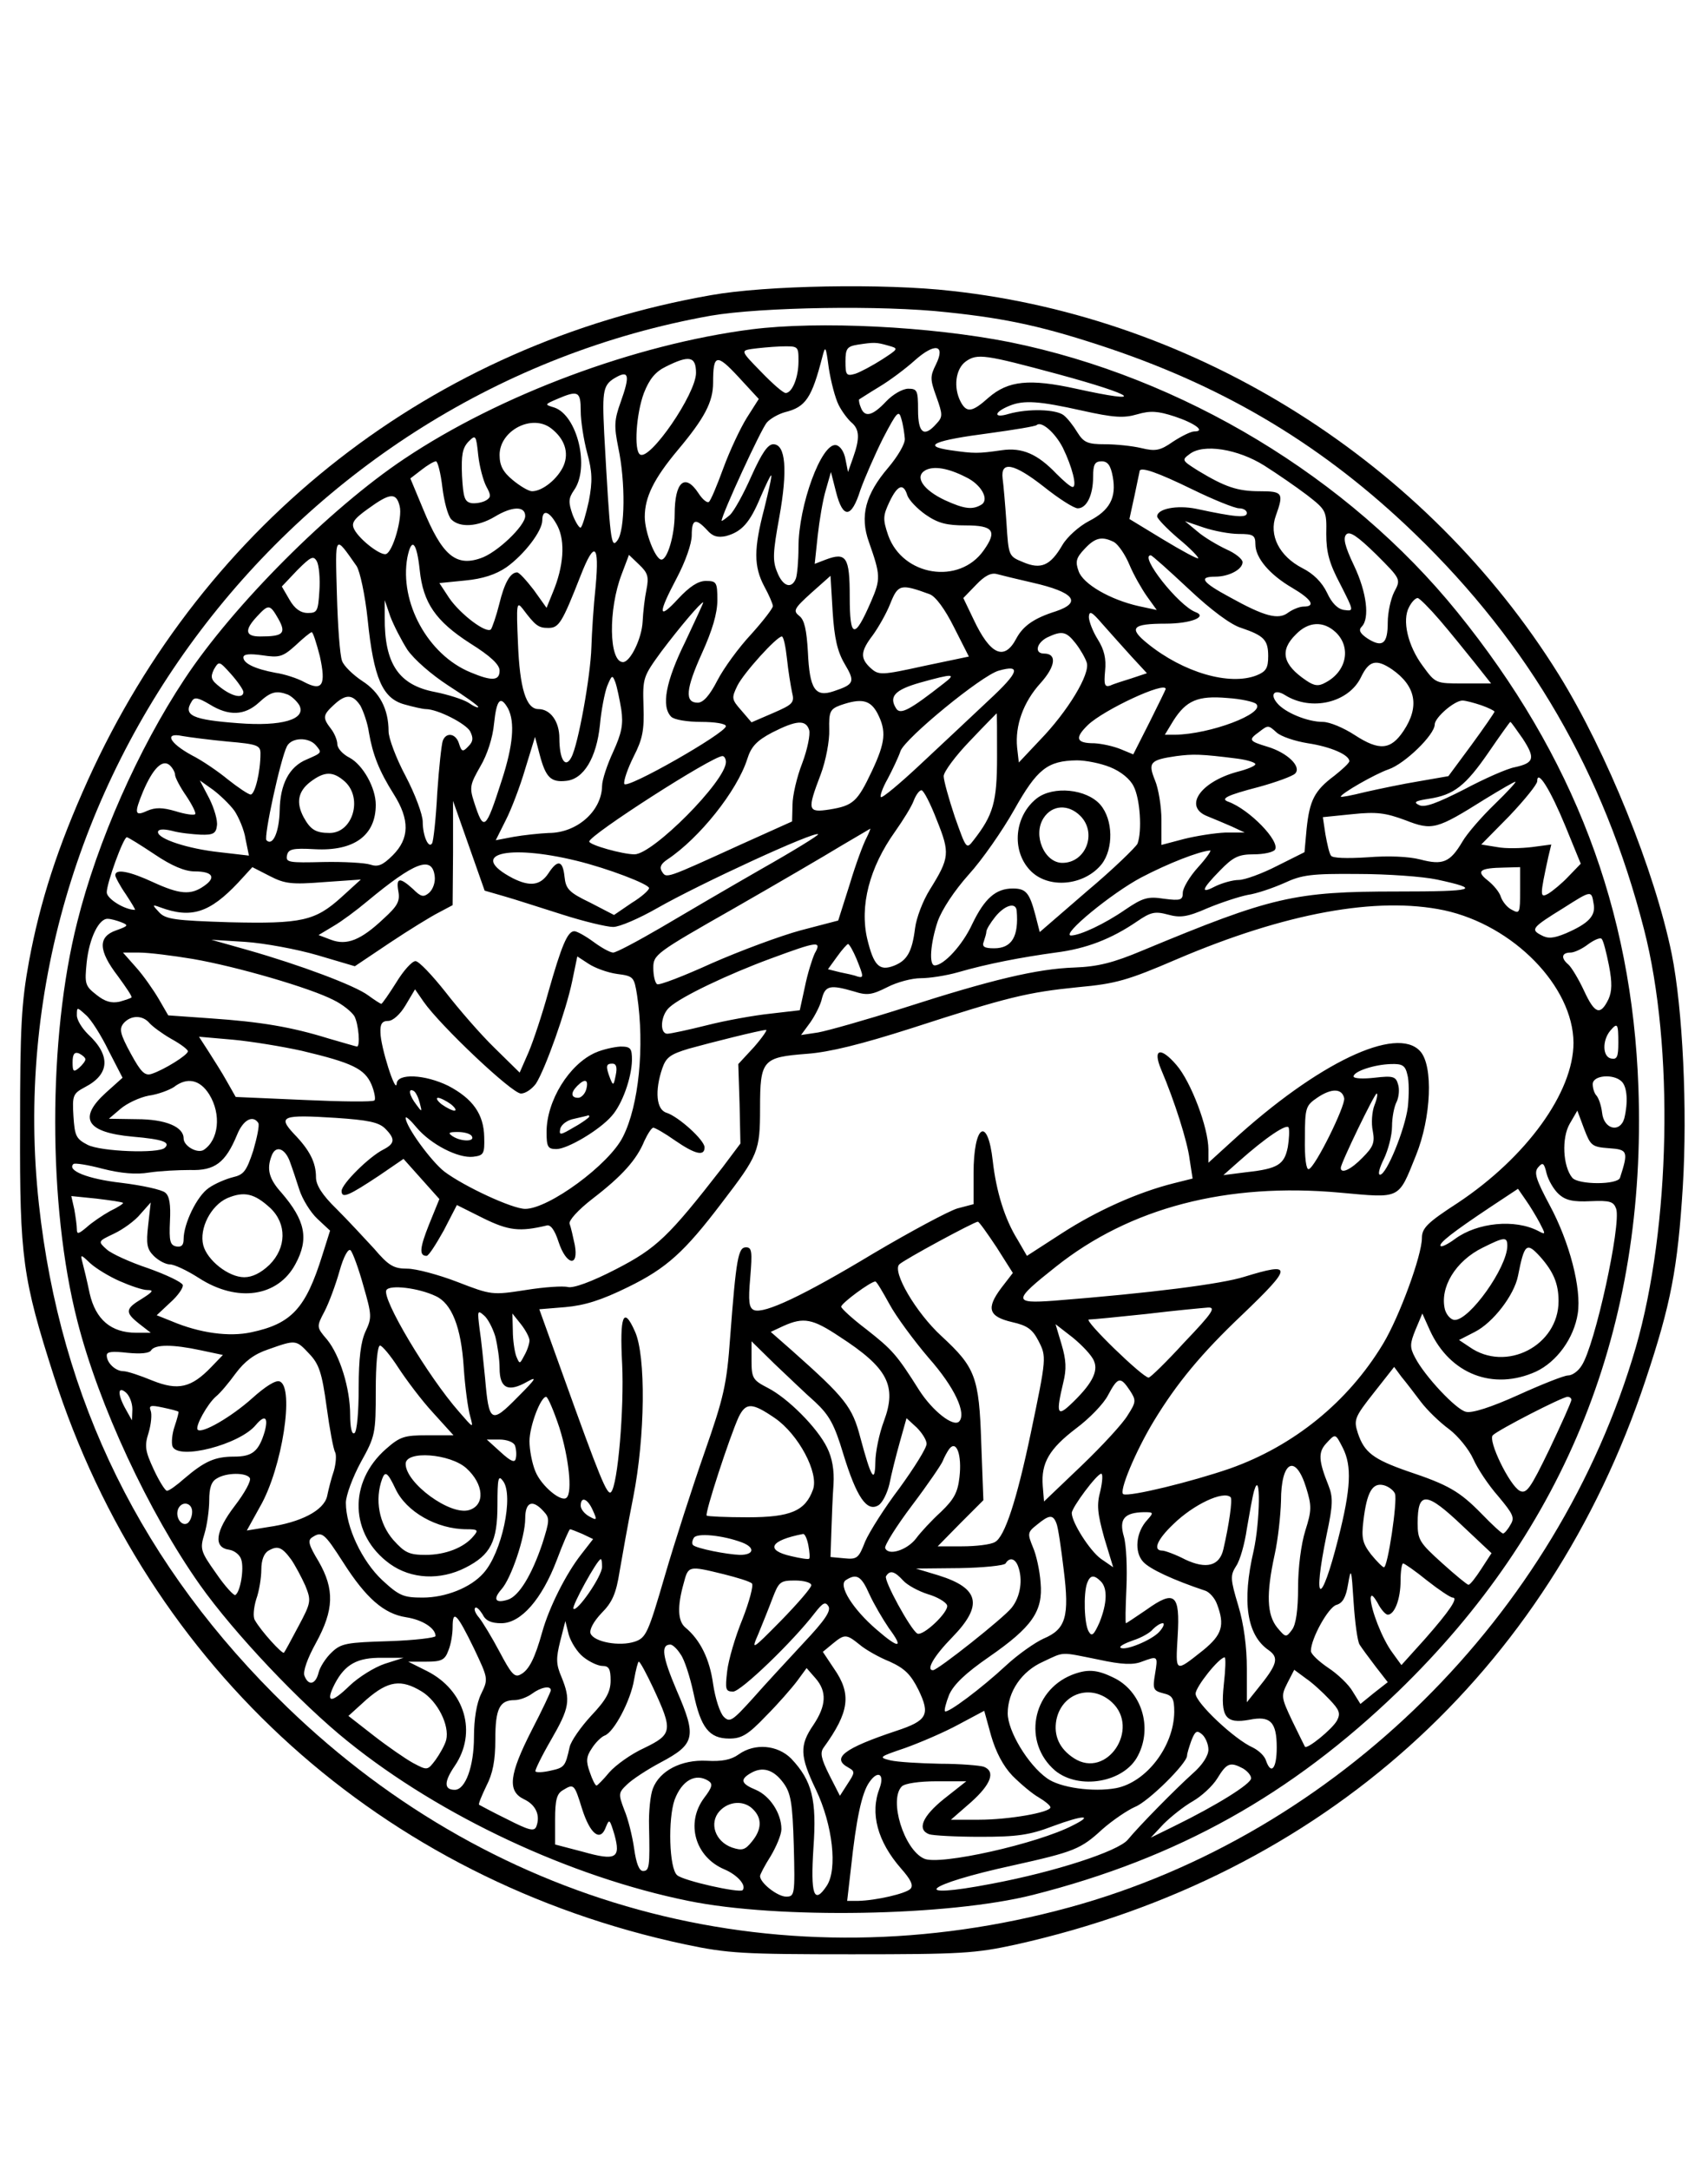 <?xml version="1.0" encoding="UTF-8" standalone="yes"?>
<svg version="1.0" xmlns="http://www.w3.org/2000/svg" width="300pt" height="381pt" viewBox="0 0 400 508" preserveAspectRatio="xMidYMid meet">
  <g transform="translate(0,508) scale(0.1,-0.1)" fill="#000000" stroke="none">
    <path d="M1665 4389 c-651 -114 -1185 -530 -1459 -1135 -71 -157 -112 -284
-138 -424 -18 -98 -21 -155 -21 -390 -1 -305 6 -353 79 -581 220 -685 770
-1180 1479 -1331 100 -21 134 -23 390 -23 257 0 289 2 385 23 716 160 1246
636 1474 1322 59 177 75 260 87 452 11 180 0 416 -26 545 -40 195 -152 472
-264 653 -309 497 -845 836 -1423 899 -157 18 -435 13 -563 -10z m553 -40
c144 -15 232 -35 381 -85 278 -94 505 -231 715 -434 267 -258 442 -559 536
-925 71 -275 62 -698 -19 -979 -183 -628 -701 -1140 -1326 -1311 -665 -182
-1338 -10 -1833 469 -339 328 -531 718 -581 1178 -107 981 592 1904 1574 2079
117 20 401 25 553 8z"/>
    <path d="M1760 4309 c-272 -35 -589 -153 -813 -303 -174 -116 -401 -343 -515
-516 -108 -163 -204 -380 -251 -568 -69 -272 -69 -665 0 -934 50 -197 167
-448 287 -618 80 -113 236 -278 347 -367 217 -175 521 -317 797 -373 210 -43
609 -36 807 14 339 86 604 234 855 476 394 381 583 854 563 1415 -15 416 -151
775 -424 1112 -255 315 -644 550 -1048 632 -187 37 -447 50 -605 30z m320 -38
c25 -7 25 -7 -15 -33 -22 -14 -50 -29 -62 -33 -21 -6 -23 -3 -23 29 0 30 4 35
28 39 39 6 44 6 72 -2z m-210 -37 c0 -38 -15 -74 -30 -74 -6 0 -31 22 -58 50
-47 48 -47 49 -22 53 14 2 44 5 68 6 42 1 42 1 42 -35z m94 -102 c8 -16 22
-34 30 -41 19 -16 20 -37 4 -82 l-12 -34 -6 30 c-3 17 -12 31 -22 33 -34 6
-88 -141 -88 -239 0 -32 -3 -64 -6 -73 -10 -26 -31 -19 -44 15 -11 26 -10 46
5 128 20 111 15 171 -14 171 -13 0 -27 -21 -51 -74 -18 -41 -41 -83 -51 -92
-11 -9 -19 -15 -19 -13 0 14 93 216 106 230 9 10 28 20 42 24 49 12 63 33 88
130 7 27 8 25 15 -27 5 -32 15 -70 23 -86z m228 95 c-14 -28 -14 -35 1 -76 15
-42 15 -47 0 -63 -29 -33 -43 -22 -43 32 0 46 -2 50 -23 50 -13 0 -36 -13 -52
-30 -32 -34 -50 -38 -59 -14 -4 9 -5 18 -4 19 2 1 23 15 48 30 25 15 62 43 82
61 47 42 73 38 50 -9z m-443 -125 c-15 -24 -40 -77 -55 -118 -15 -41 -30 -77
-34 -79 -4 -3 -15 6 -24 20 -32 49 -56 27 -56 -49 0 -49 -17 -106 -31 -106
-14 0 -39 64 -39 100 0 46 21 89 77 156 63 75 83 113 83 158 0 67 8 69 59 14
l48 -52 -28 -44z m729 102 c184 -50 210 -71 42 -34 -109 24 -159 19 -205 -21
-38 -34 -51 -36 -65 -10 -18 34 -12 78 12 95 27 19 45 16 216 -30z m-848 3 c0
-49 -108 -206 -131 -191 -15 9 -9 96 9 144 13 33 27 50 52 62 54 27 70 24 70
-15z m-176 -67 c-16 -44 -16 -58 -6 -108 17 -80 16 -193 -2 -217 -15 -21 -17
-2 -31 250 -5 104 -3 115 30 133 28 15 30 1 9 -58z m-94 -22 c0 -24 7 -68 15
-98 12 -44 13 -66 4 -113 -7 -32 -15 -59 -19 -62 -3 -2 -12 12 -19 30 -10 29
-10 38 3 57 38 53 8 176 -46 194 -23 7 -23 7 7 20 49 21 55 18 55 -28z m1173
1 c76 -17 99 -18 130 -9 31 9 48 8 88 -5 48 -16 73 -35 46 -35 -8 0 -30 -11
-50 -24 -30 -21 -41 -23 -74 -15 -21 5 -59 9 -85 9 -41 0 -50 4 -65 28 -9 15
-23 33 -32 40 -18 14 -83 16 -129 3 -36 -11 -35 4 2 19 34 14 70 11 169 -11z
m-414 -66 c1 -12 -17 -42 -39 -68 -53 -62 -67 -113 -45 -174 27 -77 28 -86 5
-139 -39 -90 -50 -87 -50 11 0 93 -8 105 -56 87 l-26 -10 7 66 c4 36 12 84 19
107 l12 42 12 -47 c16 -63 36 -62 57 5 10 28 34 83 53 121 33 63 37 67 43 45
4 -13 7 -34 8 -46z m-828 24 c31 -24 42 -56 29 -87 -13 -30 -49 -60 -74 -60
-8 0 -28 12 -45 26 -23 19 -31 34 -31 59 0 57 76 97 121 62z m1198 -45 c22
-45 34 -92 23 -92 -5 0 -21 14 -38 31 -44 46 -80 62 -128 55 -56 -8 -64 -8
-120 0 -69 10 -39 23 92 40 58 8 107 16 110 19 11 10 43 -18 61 -53z m-1350
-91 c11 -20 11 -25 0 -32 -8 -5 -23 -8 -34 -7 -17 3 -20 12 -23 64 -2 49 1 65
15 80 17 17 18 16 23 -32 3 -27 12 -60 19 -73z m1822 49 c30 -19 75 -50 100
-69 45 -35 46 -37 45 -91 0 -43 7 -69 33 -118 32 -63 32 -63 9 -60 -15 2 -29
16 -40 40 -12 25 -32 45 -58 58 -54 28 -79 77 -62 123 19 53 16 57 -38 57 -52
0 -81 10 -144 48 -38 24 -39 25 -20 39 32 25 113 12 175 -27z m-1925 -51 c4
-33 13 -67 21 -75 20 -20 62 -17 101 6 41 25 72 26 72 2 0 -23 -67 -87 -105
-99 -58 -20 -90 8 -134 115 l-30 72 26 20 c14 11 29 20 34 20 4 0 11 -27 15
-61z m1570 25 c9 -49 -7 -79 -56 -104 -23 -12 -51 -37 -62 -56 -28 -48 -50
-58 -92 -40 -34 14 -34 14 -39 93 -3 43 -7 89 -9 103 -5 42 27 35 96 -19 35
-28 71 -51 80 -51 21 0 36 31 36 74 0 29 4 36 20 36 14 0 21 -9 26 -36z m-344
-1 c36 -17 55 -52 37 -64 -21 -13 -40 -11 -86 10 -51 24 -72 55 -46 70 20 11
54 5 95 -16z m529 -28 c51 -25 101 -45 111 -45 10 0 18 -5 18 -11 0 -12 -26
-10 -119 10 -45 9 -91 0 -91 -18 0 -5 23 -29 50 -52 28 -23 48 -44 46 -46 -2
-2 -39 18 -82 44 l-79 48 12 55 c6 30 12 56 12 58 4 9 42 -4 122 -43z m-1001
-45 c-25 -95 -25 -136 0 -183 11 -20 20 -41 20 -46 0 -5 -23 -35 -51 -66 -29
-31 -64 -79 -79 -108 -18 -35 -33 -52 -46 -52 -31 0 -28 32 10 116 24 53 36
93 36 124 0 42 -2 45 -27 45 -18 0 -38 -13 -65 -42 -47 -51 -48 -36 -3 49 20
38 35 80 35 100 0 38 9 41 36 12 13 -15 25 -18 44 -14 37 10 56 31 81 91 13
30 24 53 25 51 2 -2 -6 -36 -16 -77z m335 30 c4 -11 23 -31 43 -45 29 -20 49
-25 94 -25 64 0 74 -13 42 -58 -57 -82 -190 -61 -224 35 -13 38 -12 46 3 78
19 40 33 45 42 15z m-1189 -25 c7 -27 -16 -107 -32 -112 -13 -4 -61 33 -74 57
-8 15 -3 24 32 49 51 37 66 39 74 6z m370 -47 c18 -36 14 -94 -11 -154 l-15
-37 -30 42 c-17 22 -34 41 -39 41 -16 0 -30 -25 -42 -75 -7 -28 -16 -53 -19
-58 -10 -12 -72 35 -98 73 l-23 35 60 6 c42 4 72 14 97 31 42 30 84 85 84 110
0 28 18 21 36 -14z m1595 -18 c34 0 39 -3 39 -24 0 -32 33 -71 86 -102 46 -27
56 -44 27 -44 -10 0 -26 -7 -36 -14 -23 -18 -56 -9 -137 36 -65 35 -74 48 -34
48 32 0 64 17 64 34 0 7 -17 21 -38 30 -21 10 -52 28 -68 42 l-29 24 44 -15
c24 -8 61 -15 82 -15z m364 -136 c-8 -16 -15 -48 -15 -71 0 -50 -12 -60 -47
-38 -18 12 -22 20 -14 28 19 19 12 80 -18 143 -22 46 -26 65 -18 73 8 8 26 -4
70 -47 58 -58 58 -58 42 -88z m-2430 61 c8 -12 20 -68 26 -125 14 -138 35
-185 86 -199 21 -6 44 -11 50 -11 28 0 94 -34 104 -52 8 -16 7 -24 -4 -35 -13
-14 -16 -13 -22 6 -7 24 -30 28 -38 7 -3 -8 -9 -63 -13 -122 -3 -60 -9 -113
-12 -118 -8 -14 -22 17 -22 50 0 17 -18 65 -40 107 -22 41 -40 89 -40 105 0
52 -21 92 -62 118 -21 14 -43 35 -47 47 -5 13 -10 82 -12 155 -4 144 -6 141
46 67z m1774 56 c10 -6 26 -29 36 -53 10 -24 29 -57 41 -74 l23 -32 -42 9
c-67 15 -131 52 -141 82 -8 22 -6 31 14 52 25 27 41 30 69 16z m-1626 -66 c8
-76 37 -119 118 -171 48 -30 69 -50 69 -64 0 -24 -18 -25 -68 -4 -100 41 -167
164 -148 269 10 49 22 36 29 -30z m412 -37 c-5 -46 -9 -110 -10 -143 -2 -68
-31 -229 -47 -258 -14 -27 -28 -5 -28 45 0 39 -21 68 -49 68 -29 0 -44 49 -48
155 -4 91 -3 98 11 80 30 -40 37 -45 60 -45 25 0 32 11 76 123 32 82 44 74 35
-25z m-647 -11 c-3 -48 -5 -52 -27 -52 -17 0 -31 10 -43 31 l-18 31 36 38 c32
32 38 35 46 21 5 -9 8 -40 6 -69z m766 3 c-4 -19 -8 -53 -9 -75 -2 -40 -29
-95 -46 -95 -33 0 -35 123 -3 206 l17 45 24 -23 c20 -19 23 -28 17 -58z m1270
1 c52 -49 99 -84 123 -91 53 -18 63 -28 63 -66 0 -28 -5 -36 -27 -45 -64 -25
-172 7 -255 74 -46 37 -37 47 42 47 58 0 99 16 70 27 -40 15 -133 133 -105
133 3 0 43 -36 89 -79z m-366 15 c97 -22 117 -46 55 -67 -51 -16 -77 -34 -93
-64 -28 -53 -61 -38 -100 45 l-24 50 30 31 c20 21 35 29 49 25 11 -3 48 -12
83 -20z m-440 -190 c25 -42 23 -48 -25 -64 -44 -15 -57 4 -61 92 -3 51 -8 75
-20 84 -15 12 -13 17 28 54 l45 40 5 -84 c4 -62 11 -93 28 -122z m199 163 c14
-5 36 -35 57 -77 l35 -69 -105 -22 c-100 -22 -106 -22 -125 -5 -25 23 -24 39
5 77 13 18 32 51 41 74 18 45 24 47 92 22z m1195 -61 c25 -29 61 -74 82 -100
l38 -48 -65 0 c-65 0 -65 0 -95 41 -35 47 -49 107 -32 138 6 12 15 21 20 21 4
0 28 -24 52 -52z m-2418 -69 c16 -23 56 -58 96 -84 39 -25 70 -47 70 -50 0 -3
-10 1 -23 10 -13 8 -48 19 -78 25 -85 16 -119 66 -118 175 l0 40 13 -38 c8
-21 26 -56 40 -78z m651 19 c-46 -93 -57 -152 -33 -176 7 -7 38 -12 70 -12 32
0 58 -4 58 -10 0 -16 -235 -150 -238 -135 -2 7 8 36 22 64 21 41 25 62 23 118
-2 66 -1 69 42 128 43 57 92 115 98 115 1 0 -18 -41 -42 -92z m-953 53 c19
-34 11 -41 -43 -41 -35 0 -37 15 -7 47 27 29 30 29 50 -6z m1997 -87 l37 -40
-36 -12 c-19 -6 -42 -13 -50 -17 -13 -4 -15 2 -12 34 3 29 -2 50 -17 74 -12
19 -21 43 -21 53 1 15 7 12 31 -16 17 -19 47 -53 68 -76z m479 56 c37 -35 26
-92 -24 -118 -16 -9 -26 -8 -45 5 -55 37 -63 70 -24 108 29 30 64 32 93 5z
m-2379 -56 c15 -68 6 -83 -36 -61 -16 9 -47 19 -68 22 -48 9 -75 22 -75 36 0
8 15 9 44 5 40 -6 48 -4 78 23 18 17 35 31 38 31 3 0 11 -25 19 -56z m1770 30
c11 -14 23 -35 26 -45 9 -26 -44 -114 -110 -182 l-49 -52 -4 35 c-5 51 14 106
55 151 35 39 39 69 8 69 -23 0 -18 25 8 38 34 16 44 14 66 -14z m-676 -36 c3
-29 9 -65 12 -79 6 -24 2 -28 -44 -48 l-51 -22 -24 28 c-23 26 -23 29 -9 58
15 30 92 115 104 115 4 0 9 -24 12 -52z m-1273 -78 c0 -16 -26 -11 -54 11 -22
17 -24 23 -15 42 12 20 12 20 40 -11 16 -18 29 -37 29 -42z m2690 53 c56 -39
65 -87 27 -144 -30 -45 -57 -47 -114 -10 -26 17 -59 31 -75 31 -36 0 -89 22
-107 44 -18 21 -6 34 18 19 62 -39 149 -18 178 41 19 40 36 44 73 19z m-943
-71 c-39 -37 -111 -104 -160 -150 -49 -46 -91 -81 -94 -78 -3 2 4 22 16 43 11
21 25 50 30 65 11 30 190 177 230 188 53 15 48 -3 -22 -68z m-862 -23 c5 -35
1 -55 -19 -99 -14 -30 -26 -66 -26 -80 -1 -59 -59 -110 -125 -110 -22 -1 -59
-5 -82 -9 l-42 -8 23 46 c13 25 34 80 46 121 l23 75 11 -42 c14 -53 26 -65 62
-61 41 4 71 54 79 131 3 34 11 75 17 91 11 26 12 27 19 9 4 -11 10 -40 14 -64z
m755 61 c-78 -61 -101 -74 -111 -59 -18 28 -4 44 56 61 79 22 85 21 55 -2z
m520 -13 c0 -1 -17 -36 -38 -78 l-38 -75 -29 12 c-17 7 -44 13 -62 14 -43 0
-47 12 -15 43 38 36 182 103 182 84z m-2056 -13 c9 -4 21 -15 27 -25 17 -33
-41 -50 -143 -42 -107 8 -130 18 -109 51 6 11 15 9 42 -7 45 -28 82 -26 115 4
28 26 41 29 68 19z m170 -26 c7 -13 17 -41 20 -63 9 -52 24 -90 58 -144 38
-60 37 -104 -2 -143 -24 -24 -35 -28 -53 -22 -12 4 -62 7 -110 6 -80 -2 -88
-1 -85 15 3 15 12 18 65 15 92 -5 143 32 143 104 0 40 -30 93 -61 110 -16 8
-29 22 -29 32 0 9 -7 26 -15 36 -20 26 -19 32 7 56 28 26 44 25 62 -2z m2098
4 c22 -22 -108 -71 -190 -72 l-24 0 20 33 c30 47 57 59 126 53 32 -2 63 -9 68
-14z m-1752 -11 c16 -32 12 -85 -15 -168 -38 -118 -42 -121 -65 -50 -11 34 -9
41 15 83 16 27 29 67 32 100 6 57 15 67 33 35z m865 -11 c21 -41 19 -67 -13
-135 -34 -72 -44 -81 -99 -90 -52 -8 -53 -2 -21 82 12 32 21 79 20 105 -1 42
2 48 26 57 49 17 70 13 87 -19z m1414 19 c17 -6 31 -13 31 -15 0 -2 -24 -37
-54 -78 l-54 -73 -69 -12 c-37 -6 -94 -18 -125 -25 -32 -8 -58 -13 -58 -11 0
7 80 53 112 64 38 13 108 81 108 105 0 16 46 56 65 56 7 0 26 -5 44 -11z
m-1134 -121 c0 -106 -9 -136 -55 -195 -17 -22 -17 -21 -44 55 -14 42 -26 85
-26 95 0 10 28 48 62 83 33 35 62 64 62 64 1 0 1 -46 1 -102z m-440 63 c3 -10
-4 -45 -16 -77 -13 -33 -23 -77 -23 -98 l-1 -39 -120 -54 c-178 -81 -174 -80
-185 -63 -6 10 -2 18 13 28 75 50 163 160 187 235 9 29 22 43 58 62 57 29 79
31 87 6z m1671 -20 c30 -46 27 -57 -18 -67 -18 -3 -72 -27 -119 -52 -63 -32
-92 -43 -105 -37 -15 7 -10 10 22 15 59 9 86 30 141 110 26 38 49 70 50 70 2
0 14 -18 29 -39z m-576 14 c10 -9 42 -20 73 -25 53 -8 97 -27 97 -42 0 -4 -16
-19 -35 -34 -47 -35 -58 -58 -65 -124 l-5 -55 -64 -32 c-35 -18 -76 -33 -90
-33 -14 0 -38 -7 -53 -14 -38 -20 -35 -9 9 36 31 32 44 38 79 38 24 0 46 5 50
11 12 20 -60 94 -109 112 -20 7 -5 15 72 35 40 11 78 25 84 31 16 16 -18 49
-65 63 -43 13 -45 16 -20 34 22 17 22 17 42 -1z m-2457 -21 c70 -6 77 -9 77
-28 0 -43 -13 -96 -23 -96 -5 0 -29 16 -53 35 -23 19 -61 45 -85 57 -53 29
-65 54 -22 45 17 -3 64 -9 106 -13z m207 -9 c14 -17 15 -17 -22 -33 -41 -17
-62 -58 -63 -119 -1 -50 -16 -85 -31 -70 -7 7 33 191 48 220 11 21 51 22 68 2z
m2158 -31 c23 -3 42 -9 42 -13 0 -4 -19 -12 -43 -18 -87 -24 -126 -82 -69
-104 15 -6 41 -17 57 -24 l30 -14 -45 0 c-25 -1 -69 -8 -97 -15 l-53 -14 0 58
c0 32 -7 74 -15 93 -17 42 -12 48 50 57 39 5 57 5 143 -6z m-1198 -8 c0 -44
-171 -216 -214 -216 -28 0 -106 22 -106 30 0 15 288 200 312 200 4 0 8 -6 8
-14z m-1290 -30 c0 -6 12 -29 26 -49 14 -21 24 -41 21 -43 -3 -3 -24 0 -46 7
-31 9 -47 9 -66 1 -30 -14 -31 -6 -10 45 23 54 45 76 62 62 7 -6 13 -17 13
-23z m2190 18 c25 -10 47 -28 55 -45 15 -29 20 -104 9 -134 -4 -8 -56 -59
-118 -111 l-111 -96 -10 39 c-14 53 -22 63 -53 63 -40 0 -66 -23 -95 -83 -23
-50 -67 -97 -88 -97 -14 0 -10 52 7 103 10 28 39 72 73 110 31 34 79 103 106
151 54 96 78 115 147 116 21 0 56 -7 78 -16z m-1792 -34 c42 -39 18 -120 -36
-120 -33 0 -45 8 -61 37 -18 34 -13 60 15 82 34 26 54 26 82 1z m2858 -104
l36 -88 -29 -30 c-15 -16 -37 -34 -47 -40 -20 -11 -20 -6 0 86 l7 29 -45 -6
c-25 -3 -62 -4 -82 0 l-37 6 66 67 c36 38 65 74 65 81 0 30 31 -20 66 -105z
m-3117 36 c10 -15 23 -45 26 -66 l8 -39 -69 8 c-74 8 -144 31 -144 47 0 7 12
8 33 3 17 -5 48 -8 67 -9 29 -1 36 3 38 21 2 12 -6 40 -18 64 l-22 42 31 -22
c16 -12 39 -34 50 -49z m2951 15 c-30 -29 -64 -68 -75 -87 -29 -49 -46 -56
-99 -42 -28 7 -74 9 -124 5 -48 -3 -82 -2 -85 4 -4 5 -9 28 -13 50 l-6 40 69
7 c57 6 78 3 124 -14 64 -25 73 -22 188 50 36 22 67 40 70 40 3 0 -19 -24 -49
-53z m-1306 -37 c31 -77 30 -88 -16 -162 -17 -27 -32 -67 -35 -91 -7 -56 -19
-76 -50 -88 -34 -13 -47 1 -62 63 -18 77 5 167 65 251 19 27 39 59 44 73 5 13
13 24 18 24 5 0 21 -31 36 -70z m-1014 -178 c25 -7 86 -27 137 -43 50 -16 104
-29 119 -29 15 0 61 20 103 44 100 57 369 181 377 173 2 -2 -58 -39 -134 -82
-75 -43 -181 -105 -235 -137 -55 -32 -104 -58 -111 -58 -7 0 -27 11 -46 25
-19 14 -39 25 -45 25 -16 0 -30 -34 -61 -143 -14 -51 -35 -114 -46 -140 l-21
-48 -59 58 c-33 32 -84 91 -115 131 -31 39 -62 72 -70 72 -8 0 -28 -22 -45
-50 -17 -27 -33 -50 -35 -50 -2 0 -16 9 -31 20 -31 23 -159 71 -282 106 l-85
24 80 -5 c44 -3 120 -17 168 -31 l88 -26 82 55 c45 30 97 62 115 71 l32 17 1
122 0 122 37 -105 37 -105 45 -13z m849 136 c-7 -13 -25 -61 -39 -108 l-27
-85 -88 -23 c-48 -13 -142 -48 -208 -77 -66 -30 -123 -52 -128 -49 -5 3 -9 20
-9 38 0 31 5 35 188 139 103 59 216 125 252 147 36 21 66 39 68 40 1 0 -3 -10
-9 -22z m-1667 -38 c40 -27 71 -40 94 -40 42 0 51 -14 22 -34 -31 -22 -57 -20
-120 9 -54 25 -88 32 -88 16 0 -4 11 -25 25 -45 13 -20 23 -36 21 -36 -24 0
-66 26 -66 41 0 22 39 129 47 129 3 0 32 -18 65 -40z m988 -15 c74 -18 170
-55 170 -64 0 -5 -18 -21 -41 -35 l-41 -28 -56 29 c-50 24 -57 32 -60 61 -4
38 -16 41 -38 7 -19 -28 -43 -31 -83 -11 -107 56 -15 81 149 41z m1456 -15
c-20 -22 -36 -49 -36 -60 0 -17 -5 -19 -44 -14 -38 6 -50 2 -90 -25 -49 -34
-107 -61 -128 -61 -24 1 95 99 165 136 63 33 135 61 161 63 4 1 -8 -17 -28
-39z m-1788 -21 c2 -14 -4 -31 -13 -39 -13 -11 -19 -10 -38 9 -31 28 -40 27
-34 -6 4 -23 -2 -34 -35 -64 -53 -50 -86 -63 -123 -49 l-29 11 35 21 c19 11
54 37 79 58 111 92 152 108 158 59z m-259 -14 l86 6 -45 -41 c-62 -56 -93 -63
-263 -59 -127 4 -149 7 -164 23 -17 18 -17 19 2 12 73 -27 116 -13 183 58 l33
36 41 -21 c35 -18 51 -20 127 -14z m2801 -20 c0 -52 -1 -55 -19 -45 -11 5 -22
19 -26 30 -3 11 -17 28 -31 39 -28 22 -19 29 39 30 l37 1 0 -55z m-195 26
c107 -23 90 -28 -92 -28 -242 0 -294 -12 -597 -138 -69 -29 -105 -38 -160 -40
-87 -3 -193 -28 -401 -95 -88 -28 -177 -53 -199 -57 l-40 -6 22 30 c11 16 24
41 27 56 8 30 20 32 75 16 31 -10 42 -8 78 10 23 12 58 21 78 21 21 0 60 6 88
14 69 20 148 35 228 46 72 9 131 32 191 73 32 22 42 24 72 16 29 -8 45 -6 93
15 31 13 74 27 94 31 21 3 59 16 86 28 41 19 63 22 172 21 69 0 152 -6 185
-13z m367 -56 c6 -29 -12 -47 -65 -70 -29 -12 -42 -13 -58 -4 -25 13 -21 18
52 63 66 42 66 42 71 11z m-1351 -17 c5 -60 -11 -88 -53 -88 -23 0 -29 4 -24
16 3 9 6 19 6 23 0 5 9 20 21 35 22 27 48 35 50 14z m1001 1 c162 -35 302
-178 303 -310 0 -116 -110 -268 -271 -375 -71 -46 -84 -59 -84 -82 0 -41 -53
-185 -91 -248 -82 -136 -209 -239 -359 -292 -90 -31 -233 -66 -249 -60 -12 4
28 100 71 171 54 89 112 159 207 249 119 114 119 124 5 89 -54 -17 -218 -38
-446 -56 -96 -7 -96 0 4 79 174 139 402 198 666 174 144 -13 136 -17 178 87
36 89 41 210 10 244 -55 61 -240 -27 -440 -210 l-56 -51 0 31 c0 51 -41 159
-75 198 -37 43 -56 38 -36 -10 32 -75 62 -170 67 -211 l7 -45 -44 -11 c-84
-21 -180 -64 -262 -117 l-82 -53 -22 38 c-30 48 -50 113 -58 184 -12 107 -45
85 -45 -29 l0 -72 -38 -10 c-20 -6 -108 -53 -196 -105 -166 -100 -256 -142
-280 -133 -12 5 -14 20 -9 76 5 61 4 71 -10 71 -18 0 -23 -25 -37 -210 -8
-112 -15 -141 -60 -270 -28 -80 -70 -210 -93 -289 -39 -134 -44 -145 -70 -154
-36 -12 -96 -1 -104 19 -3 9 7 28 26 48 25 25 34 46 42 97 6 35 20 114 32 174
28 142 30 331 4 388 -27 61 -36 37 -30 -76 5 -102 -10 -284 -26 -300 -9 -9
-26 33 -114 278 l-54 150 61 5 c45 4 84 16 147 47 90 44 132 82 220 198 85
111 89 120 89 221 0 113 6 119 110 127 53 4 126 22 245 60 225 73 271 84 390
96 88 8 116 16 230 65 255 109 470 148 627 115z m-3098 -28 c18 -7 16 -9 -12
-19 -43 -15 -42 -47 4 -107 19 -26 34 -48 32 -50 -2 -2 -14 -6 -28 -10 -19 -4
-34 0 -54 16 -27 21 -28 26 -23 76 6 57 29 104 50 102 6 0 21 -4 31 -8z m3484
-101 c8 -41 7 -61 -1 -79 -19 -39 -32 -35 -57 19 -13 28 -30 56 -37 62 -18 15
-16 28 5 28 9 0 28 9 42 20 14 10 28 16 31 12 4 -4 11 -32 17 -62z m-1860 28
c-6 -13 -17 -48 -23 -78 l-12 -55 -69 -8 c-38 -4 -105 -16 -148 -27 -44 -11
-86 -20 -93 -20 -19 0 -16 44 5 62 27 25 139 78 237 114 111 41 120 42 103 12z
m98 -13 c17 -42 17 -45 2 -41 -7 3 -26 7 -41 10 l-28 7 21 29 c12 17 24 30 26
30 3 0 12 -16 20 -35z m-1554 0 c104 -18 275 -68 329 -96 21 -10 43 -28 49
-38 10 -19 14 -71 6 -71 -2 0 -32 9 -67 19 -87 27 -159 39 -276 47 l-99 7 -22
38 c-13 22 -36 55 -53 74 l-31 35 38 0 c22 0 78 -7 126 -15z m993 -35 c39 -5
40 -7 47 -50 18 -120 4 -258 -33 -331 -32 -65 -174 -169 -229 -169 -30 0 -142
52 -189 87 -31 24 -91 106 -91 126 0 5 12 -6 26 -23 33 -39 97 -72 132 -68 25
3 27 7 26 46 -1 54 -27 90 -84 120 -55 27 -120 30 -121 5 -2 -26 -38 87 -38
120 -1 20 4 27 18 27 11 0 28 15 41 37 l22 37 20 -29 c39 -56 207 -215 228
-215 11 0 26 11 35 23 22 34 71 172 85 240 l12 58 26 -17 c15 -10 45 -21 67
-24z m-1191 -179 l33 -64 -39 -35 c-66 -60 -46 -93 63 -103 70 -6 89 -13 75
-26 -14 -14 -150 -9 -181 7 -27 14 -30 21 -33 67 -3 49 -1 53 27 68 58 30 61
74 7 124 -14 14 -26 33 -26 44 0 20 0 20 21 1 12 -10 36 -48 53 -83z m96 64
c7 -8 30 -25 51 -37 22 -12 39 -25 39 -29 0 -9 -57 -44 -85 -53 -16 -5 -25 4
-49 48 -25 46 -27 57 -17 70 17 20 45 20 61 1z m3440 -46 c0 -33 -3 -40 -17
-37 -20 4 -21 42 -2 65 17 20 19 17 19 -28z m-2024 -10 l-37 -40 3 -93 2 -93
-42 -56 c-126 -162 -154 -189 -249 -238 -58 -30 -100 -45 -113 -42 -11 3 -56
0 -99 -7 -78 -12 -80 -12 -160 19 -44 17 -97 31 -117 31 -32 0 -44 7 -78 47
-23 25 -62 67 -88 93 -34 33 -48 56 -48 74 0 34 -14 63 -52 102 -38 41 -27 45
99 37 74 -5 100 -10 115 -25 24 -24 23 -35 -4 -49 -34 -17 -98 -81 -98 -97 0
-19 17 -11 88 36 l57 39 42 -47 42 -47 -24 -59 c-22 -55 -24 -74 -6 -74 5 0
22 27 40 59 l31 60 62 -31 c59 -29 85 -32 148 -17 9 3 19 -10 28 -38 18 -55
48 -61 38 -7 -4 19 -9 41 -12 49 -3 7 19 32 54 59 69 53 103 91 121 135 8 17
17 31 21 31 4 0 27 -13 51 -30 48 -33 69 -37 69 -16 0 17 -61 72 -89 81 -24 7
-28 51 -10 104 9 26 19 33 62 46 54 15 166 43 181 44 4 1 -8 -17 -28 -40z
m-1059 -9 c118 -28 147 -42 163 -79 7 -17 10 -34 7 -37 -3 -4 -78 -3 -165 1
l-160 7 -21 37 c-11 20 -31 51 -43 70 l-22 34 80 -7 c43 -4 116 -16 161 -26z
m-507 -20 c0 -4 -7 -13 -15 -20 -13 -11 -15 -8 -15 13 0 19 4 25 15 21 8 -4
15 -10 15 -14z m3096 -36 c4 -14 4 -48 1 -76 -7 -53 -50 -158 -65 -158 -6 0
-1 17 9 37 10 21 19 55 19 76 0 21 5 47 11 58 5 11 7 29 3 41 -5 18 -12 20
-55 15 -27 -3 -49 -2 -49 3 0 12 49 28 87 29 27 1 34 -3 39 -25z m502 -16 c13
-13 15 -49 6 -86 -10 -35 -48 -26 -52 13 -2 17 -8 34 -13 40 -5 5 -9 17 -9 27
0 21 49 25 68 6z m-3308 -30 c29 -47 22 -107 -13 -130 -15 -9 -47 9 -47 27 0
27 -42 45 -110 45 l-65 1 27 23 c15 13 45 27 66 31 22 3 48 13 59 20 31 24 61
18 83 -17z m493 -20 c6 -22 5 -22 -8 -4 -17 22 -20 40 -6 32 5 -3 11 -16 14
-28z m2165 11 c3 -18 -68 -162 -83 -166 -6 -2 -10 27 -9 73 0 72 2 76 30 95
33 22 57 21 62 -2z m71 -16 c-6 -15 -8 -43 -4 -61 5 -27 1 -37 -24 -62 -27
-28 -51 -39 -51 -24 0 11 79 174 84 174 3 0 1 -12 -5 -27z m-2163 2 c10 -8 14
-15 8 -15 -5 0 -19 7 -30 15 -10 8 -14 15 -8 15 5 0 19 -7 30 -15z m2712 -103
c44 -3 46 -7 26 -69 -5 -17 -98 -17 -112 0 -22 27 -25 93 -6 126 l18 31 16
-43 c15 -39 18 -42 58 -45z m-3163 59 c3 -5 -3 -34 -12 -65 -16 -48 -22 -56
-48 -62 -16 -4 -42 -15 -56 -25 -28 -19 -59 -84 -59 -120 0 -14 -5 -19 -17
-17 -15 3 -17 13 -15 59 2 39 -1 59 -11 67 -8 7 -54 17 -103 23 -79 9 -128 29
-112 44 3 3 34 -2 68 -11 43 -11 79 -14 109 -9 26 4 69 6 96 6 58 -2 83 17
110 82 14 35 37 48 50 28z m2411 -56 c-8 -41 -23 -51 -96 -59 l-55 -7 35 31
c65 58 115 91 118 80 2 -6 1 -27 -2 -45z m-1911 25 c8 -13 -25 -13 -45 0 -12
8 -9 10 12 10 15 0 30 -4 33 -10z m-427 -57 c6 -16 16 -46 23 -68 7 -22 26
-53 42 -68 l30 -28 -18 -57 c-39 -125 -72 -161 -167 -181 -51 -11 -120 -2
-186 26 l-35 14 32 30 c18 16 31 35 29 41 -3 7 -39 24 -81 39 -42 14 -86 34
-97 44 -21 19 -21 19 17 37 21 10 49 30 62 46 l24 27 -6 -53 c-5 -44 -3 -56
13 -72 11 -11 28 -20 38 -20 10 0 40 -14 68 -32 90 -58 185 -44 226 33 32 59
23 102 -33 167 -29 32 -35 55 -23 86 9 25 30 19 42 -11z m2972 -78 c16 -15 34
-19 75 -17 46 2 54 -1 60 -18 12 -37 -50 -321 -81 -367 -8 -13 -22 -23 -32
-23 -9 0 -62 -21 -117 -46 -62 -28 -108 -43 -122 -39 -23 5 -97 84 -119 127
-13 24 -12 33 1 65 l16 38 18 -40 c47 -102 148 -141 248 -96 49 23 89 78 98
136 9 58 -19 167 -66 254 -32 60 -37 76 -27 88 11 13 14 11 20 -14 4 -16 17
-38 28 -48z m-44 -68 c14 -27 14 -28 -3 -19 -55 29 -143 20 -195 -18 -16 -12
-32 -20 -34 -17 -6 6 29 33 116 91 l65 43 18 -26 c10 -14 25 -39 33 -54z
m-2973 35 c39 -37 38 -93 -2 -133 -20 -19 -40 -29 -59 -29 -37 0 -87 40 -96
75 -10 39 18 93 56 110 40 17 64 11 101 -23z m-345 12 c2 -1 -11 -10 -30 -19
-18 -10 -43 -27 -55 -38 -19 -16 -23 -17 -23 -5 0 9 -3 30 -6 47 l-7 31 59 -6
c33 -4 61 -8 62 -10z m2046 -104 l38 -60 -27 -35 c-36 -48 -30 -67 25 -80 36
-8 48 -17 62 -44 19 -37 19 -39 -18 -216 -33 -157 -61 -243 -84 -255 -10 -6
-45 -10 -77 -10 l-57 0 53 54 54 54 -5 134 c-5 155 -14 177 -93 250 -60 55
-116 151 -99 168 11 11 174 99 184 100 3 0 22 -27 44 -60z m1196 3 c-1 -51
-88 -173 -123 -173 -9 0 -19 11 -23 24 -13 52 25 114 88 145 52 26 58 26 58 4z
m-2679 -93 c20 -69 20 -75 5 -107 -11 -24 -16 -62 -16 -133 0 -55 -4 -102 -10
-105 -6 -4 -10 13 -10 43 0 62 -24 139 -54 176 -25 29 -25 30 -6 66 10 19 26
62 35 94 10 36 21 54 26 49 5 -5 19 -43 30 -83z m2756 68 c31 -35 43 -63 43
-104 0 -104 -123 -168 -209 -107 l-24 16 37 19 c43 22 92 86 101 131 15 76 20
80 52 45z m-3327 -57 c25 -11 54 -21 65 -21 16 0 13 -4 -12 -20 -40 -24 -41
-32 -7 -59 l27 -21 -34 0 c-59 0 -95 31 -109 92 -6 29 -14 62 -17 73 -5 19 -4
19 18 -2 13 -12 44 -31 69 -42z m1803 -54 c15 -28 57 -85 92 -126 61 -69 89
-130 71 -149 -14 -13 -62 25 -93 73 -53 84 -63 95 -124 143 -33 25 -59 49 -59
53 0 8 69 59 80 59 3 0 17 -24 33 -53z m-1063 19 c38 -17 60 -73 66 -167 3
-46 10 -97 15 -114 8 -30 8 -29 -26 10 -73 83 -182 266 -170 285 8 13 75 5
115 -14z m1754 -108 c-42 -46 -80 -83 -84 -83 -14 0 -153 135 -140 136 8 0 69
6 135 13 66 8 131 14 144 15 19 1 11 -12 -55 -81z m-1614 13 c5 -20 10 -53 10
-74 0 -47 20 -57 64 -32 25 14 22 8 -22 -36 -62 -63 -67 -60 -76 45 -4 39 -9
91 -13 116 -5 41 -5 44 10 31 9 -7 21 -30 27 -50z m80 -9 c0 -7 -5 -23 -12
-35 -11 -21 -11 -21 -19 -2 -4 11 -8 38 -8 60 l-1 40 20 -25 c11 -14 20 -31
20 -38z m726 9 c113 -73 135 -115 104 -198 -11 -29 -20 -73 -20 -96 -1 -52
-10 -36 -35 57 -19 73 -35 93 -161 205 l-49 43 30 14 c47 21 68 17 131 -25z
m596 -57 c11 -25 -6 -56 -56 -103 -30 -28 -33 -19 -16 52 8 32 7 53 -4 90
l-14 47 40 -31 c22 -18 45 -42 50 -55z m-1838 17 c23 -24 30 -44 41 -125 7
-52 16 -100 20 -106 3 -6 2 -25 -3 -43 -6 -17 -13 -45 -16 -60 -8 -33 -61 -61
-139 -72 l-49 -8 31 56 c52 90 81 280 46 293 -9 4 -34 -12 -64 -39 -49 -44
-118 -84 -128 -74 -7 7 23 61 43 78 10 8 30 32 46 54 21 28 43 45 76 56 65 23
65 23 96 -10z m1185 -113 c33 -31 45 -52 66 -122 31 -101 55 -136 82 -120 10
6 21 29 26 50 4 21 15 65 24 97 l16 57 24 -22 c12 -12 23 -29 23 -38 0 -10
-29 -56 -63 -103 -35 -46 -71 -103 -81 -126 -15 -39 -19 -42 -49 -39 l-32 3 2
60 c1 33 3 83 5 110 2 33 -3 62 -15 86 -23 47 -92 116 -139 140 -35 18 -38 23
-38 64 l0 45 54 -53 c30 -28 72 -69 95 -89z m-1439 121 l52 -11 -27 -28 c-47
-49 -78 -56 -138 -32 -29 12 -59 22 -68 22 -18 0 -39 19 -39 37 0 9 13 10 49
6 31 -3 51 -1 55 6 9 14 51 14 116 0z m463 -41 c19 -29 55 -77 81 -105 l48
-53 -61 0 c-54 0 -64 -3 -97 -32 -89 -78 -85 -201 9 -269 50 -36 118 -39 177
-9 59 30 75 61 75 147 0 63 2 71 13 56 26 -34 -3 -169 -46 -216 -30 -34 -89
-57 -142 -57 -45 0 -55 4 -95 41 -47 44 -85 124 -85 181 0 17 16 60 35 95 34
61 35 68 35 168 0 61 4 105 10 105 5 0 25 -24 43 -52z m2394 -79 c15 -20 45
-49 67 -65 21 -16 46 -47 56 -69 10 -23 36 -62 59 -88 35 -42 39 -50 28 -67
-6 -11 -14 -20 -17 -20 -3 0 -26 21 -50 46 -52 53 -78 68 -174 100 -80 28
-101 44 -116 89 -10 31 -8 37 37 94 l48 61 17 -23 c10 -12 30 -38 45 -58z
m-681 26 c15 -23 15 -27 -5 -58 -11 -19 -60 -72 -108 -118 l-88 -84 -3 37 c-4
53 15 86 78 134 31 23 65 58 75 78 23 43 29 44 51 11z m-2336 -44 l-1 -26 -14
25 c-20 35 -20 57 0 40 8 -7 15 -24 15 -39z m1000 -43 c22 -70 31 -151 17
-164 -12 -12 -59 27 -73 61 -8 19 -14 51 -14 71 0 35 26 104 39 104 4 0 18
-33 31 -72z m2370 65 c0 -5 -23 -56 -51 -115 -45 -93 -54 -106 -70 -98 -24 13
-75 118 -63 130 13 13 163 90 175 90 5 0 9 -3 9 -7z m-3262 -28 c1 -1 -3 -16
-9 -34 -6 -17 -8 -39 -5 -47 13 -33 157 4 195 50 21 25 30 19 21 -15 -14 -47
-29 -59 -72 -59 -45 0 -69 -11 -116 -51 -18 -16 -36 -29 -41 -29 -4 0 -18 22
-31 50 -20 43 -22 55 -12 86 6 20 8 43 5 51 -5 13 0 14 28 8 19 -4 35 -8 37
-10z m1397 -15 c55 -38 103 -128 89 -167 -18 -50 -52 -65 -153 -65 -51 0 -94
2 -96 4 -5 5 54 185 75 231 17 34 31 34 85 -3z m1330 -70 c21 -42 19 -94 -11
-212 -41 -162 -61 -155 -27 10 15 70 15 87 4 115 -23 57 -24 77 -6 97 23 25
22 25 40 -10z m-1939 6 c3 -8 4 -22 2 -30 -2 -11 -11 -8 -36 15 l-32 29 30 0
c17 0 33 -6 36 -14z m1041 -74 c-4 -36 -13 -52 -43 -81 -22 -20 -48 -48 -59
-63 -21 -27 -65 -41 -72 -22 -2 6 26 51 63 100 37 49 69 96 72 104 3 8 10 21
15 28 17 22 30 -14 24 -66z m-1155 21 c41 -37 45 -86 7 -98 -44 -14 -149 63
-149 108 0 32 104 24 142 -10z m1967 -46 c13 -42 13 -53 -2 -100 -10 -32 -17
-87 -17 -133 0 -53 -5 -87 -14 -99 -14 -19 -15 -19 -35 5 -24 30 -26 78 -6
170 8 36 14 92 15 126 0 94 34 112 59 31z m-2474 23 c4 -6 -12 -35 -35 -65
-46 -60 -51 -98 -13 -103 12 -2 25 -12 28 -23 7 -21 -2 -76 -14 -83 -3 -2 -24
20 -45 51 -37 52 -38 57 -27 93 6 20 11 56 11 78 0 29 5 44 18 51 22 14 69 14
77 1z m341 -25 c25 -54 97 -95 167 -95 26 0 28 -2 16 -16 -22 -27 -66 -44
-112 -44 -39 0 -49 5 -76 35 -33 38 -44 94 -26 143 7 19 13 15 31 -23z m1651
-5 c-9 -33 -7 -52 9 -110 l21 -69 -29 20 c-26 19 -68 85 -68 107 0 13 59 92
69 92 4 0 3 -18 -2 -40z m359 -140 c-28 -120 -16 -198 35 -233 25 -18 21 -33
-27 -92 l-24 -30 0 79 c0 50 -7 104 -20 147 -19 63 -19 71 -5 93 9 13 20 52
25 87 6 35 13 75 17 89 16 54 14 -72 -1 -140z m331 133 c6 -17 -17 -173 -26
-172 -3 0 -17 14 -30 30 -20 26 -23 38 -18 79 8 67 21 90 48 83 11 -3 23 -12
26 -20z m-385 -8 c5 -5 -4 -66 -17 -122 -9 -39 -40 -47 -89 -24 -23 12 -48 21
-54 21 -23 0 -12 26 26 62 47 46 117 79 134 63z m-1494 -30 c11 -24 10 -25 -8
-15 -11 6 -20 17 -20 25 0 23 16 17 28 -10z m2038 -38 l67 -63 -24 -37 c-13
-20 -26 -37 -30 -37 -3 0 -31 23 -62 51 -52 47 -57 54 -57 93 0 76 20 75 106
-7z m-2976 34 c0 -11 -5 -23 -11 -27 -14 -8 -29 14 -22 33 8 20 33 16 33 -6z
m823 1 c15 -16 14 -22 -3 -76 -25 -74 -55 -123 -81 -131 -29 -9 -35 1 -15 24
23 25 56 123 56 166 0 39 17 46 43 17z m1414 -20 c-27 -29 -31 -75 -10 -98 15
-17 71 -43 146 -68 9 -3 22 -17 27 -31 19 -50 12 -72 -32 -108 -67 -53 -65
-54 -60 33 6 99 -7 109 -74 61 -25 -17 -46 -31 -47 -31 -2 0 -1 37 1 83 2 45
0 99 -6 120 -12 41 1 56 47 57 23 0 23 -1 8 -18z m-213 -8 c4 -9 11 -58 17
-108 14 -111 5 -140 -47 -162 -20 -9 -60 -37 -88 -63 -57 -53 -137 -113 -143
-107 -2 2 2 19 10 39 11 24 38 50 93 88 101 70 127 107 121 174 -2 28 -10 65
-18 83 -13 32 -13 35 10 53 28 23 37 24 45 3z m-1110 -25 l25 -12 -28 -36
c-36 -46 -75 -124 -91 -181 -17 -61 -31 -90 -51 -100 -14 -8 -22 2 -49 53 -18
34 -40 70 -48 80 -8 9 -13 20 -9 23 3 3 10 -4 17 -15 7 -15 20 -21 44 -21 46
0 95 56 130 148 15 40 29 72 31 72 2 0 15 -5 29 -11z m-560 -67 c53 -83 95
-120 147 -128 39 -6 69 -26 69 -44 0 -4 -49 -10 -109 -12 -99 -3 -112 -5 -134
-26 -14 -13 -28 -35 -31 -48 -7 -28 -24 -31 -33 -7 -4 10 7 41 27 77 42 77 44
125 6 191 -23 38 -26 49 -15 56 23 15 28 11 73 -59z m934 47 c31 -12 28 -29
-5 -29 -31 1 -102 15 -110 23 -3 3 -2 11 2 17 7 12 68 6 113 -11z m155 -6 c3
-16 4 -30 2 -32 -2 -2 -21 1 -42 6 -62 14 -50 37 28 52 4 0 9 -11 12 -26z
m-1211 -34 c9 -13 24 -41 33 -61 14 -35 14 -39 -16 -95 -17 -32 -32 -60 -34
-62 -4 -4 -54 51 -68 76 -5 7 -3 29 3 49 7 19 12 51 12 70 0 21 6 38 17 44 21
12 31 9 53 -21z m728 -17 c0 -22 -59 -107 -67 -98 -5 5 56 116 64 116 2 0 3
-8 3 -18z m974 2 c12 -31 6 -72 -15 -98 -19 -24 -173 -146 -184 -146 -17 0 2
33 45 77 73 75 64 115 -32 145 l-53 16 102 1 c56 1 105 6 108 11 9 15 22 12
29 -6z m958 -34 c28 -22 55 -40 60 -40 14 0 -7 -31 -65 -97 l-55 -61 -21 29
c-24 32 -51 102 -51 128 1 10 6 6 16 -11 8 -16 19 -28 24 -28 16 0 30 37 30
79 0 23 3 41 6 41 3 0 29 -18 56 -40z m-1648 15 c32 -8 62 -17 67 -22 4 -4 -6
-42 -22 -83 -17 -41 -33 -96 -36 -122 -5 -43 -4 -48 14 -48 18 0 140 117 192
185 18 23 24 26 31 15 7 -11 -9 -34 -58 -86 -37 -40 -91 -98 -119 -130 -48
-53 -54 -57 -68 -43 -9 9 -20 43 -25 77 -8 58 -30 103 -65 132 -18 15 -19 50
-4 103 11 42 11 42 93 22z m1490 -165 c5 -8 22 -31 38 -52 l28 -36 -32 -25
-32 -26 -18 29 c-9 16 -35 41 -58 56 -22 15 -40 32 -40 39 0 29 41 103 60 108
14 4 22 17 27 48 7 41 8 37 13 -41 3 -47 9 -92 14 -100z m-1069 150 c10 -11
36 -25 58 -32 21 -6 42 -18 45 -26 5 -15 -57 -74 -70 -66 -16 10 -79 125 -73
134 9 15 20 12 40 -10z m-79 -32 c10 -22 31 -58 46 -80 35 -47 24 -49 -29 -3
-56 48 -91 104 -72 116 25 16 36 10 55 -33z m542 30 c16 -16 15 -51 -3 -96
-13 -29 -18 -34 -25 -22 -11 17 -13 90 -4 114 7 19 16 20 32 4z m-678 -9 c0
-6 -32 -43 -71 -83 -69 -70 -70 -70 -53 -31 9 22 24 59 33 83 15 39 18 42 53
42 21 0 38 -5 38 -11z m-790 -148 c33 -70 34 -71 17 -106 -11 -22 -17 -60 -17
-101 0 -69 -20 -124 -45 -124 -25 0 -26 18 0 56 53 78 24 177 -65 222 l-44 22
42 0 c36 0 44 4 52 26 6 14 10 39 10 55 0 42 10 32 50 -50z m256 -20 c15 -12
35 -21 45 -21 15 0 19 -7 19 -34 0 -26 -10 -45 -45 -82 -25 -27 -48 -60 -51
-74 -10 -45 -12 -48 -44 -55 -17 -4 -33 -5 -36 -2 -2 2 14 35 36 73 44 76 47
94 25 148 -13 30 -13 44 -3 84 l12 47 8 -32 c5 -17 20 -41 34 -52z m1349 59
c-18 -20 -82 -46 -91 -37 -3 3 10 10 30 17 19 6 40 18 46 26 7 7 17 14 23 14
5 0 2 -9 -8 -20z m-702 -30 c14 -12 46 -30 71 -40 35 -16 49 -30 67 -66 28
-58 21 -72 -52 -96 -123 -41 -153 -64 -112 -86 16 -9 15 -12 -2 -38 l-18 -28
-25 49 c-19 38 -22 52 -13 64 60 83 66 125 24 185 l-26 39 23 19 c28 23 32 23
63 -2z m-419 -23 c9 -12 22 -53 30 -90 17 -82 37 -107 84 -107 29 0 44 9 86
53 28 28 61 66 73 82 l22 30 21 -24 c27 -31 25 -64 -5 -109 -33 -48 -32 -73 6
-152 39 -82 51 -186 25 -225 -30 -45 -38 -20 -31 89 8 113 -3 157 -52 209 -32
32 -85 37 -123 10 -18 -13 -40 -17 -75 -15 -59 3 -110 -23 -126 -65 -6 -15
-10 -55 -9 -88 2 -94 1 -105 -14 -105 -9 0 -16 17 -21 53 -4 28 -14 69 -23 90
-14 37 -14 40 6 59 12 12 47 35 79 52 81 43 85 60 38 168 -34 80 -38 108 -15
108 5 0 16 -10 24 -23z m978 -12 c55 -12 82 -13 102 -5 38 14 38 14 31 -29 -6
-35 -4 -39 19 -45 22 -5 26 -12 26 -44 -1 -80 -65 -164 -136 -178 -54 -10
-132 1 -162 23 -45 32 -92 111 -92 152 0 51 33 99 83 121 51 24 39 23 129 5z
m-1671 -10 c-24 -8 -61 -31 -82 -51 -44 -43 -58 -41 -35 4 24 46 53 62 111 61
l50 0 -44 -14z m1965 -49 c-8 -76 4 -92 60 -82 49 10 64 -5 64 -65 0 -49 -13
-65 -25 -31 -3 11 -17 24 -31 31 -43 19 -134 105 -134 126 0 16 55 85 68 85 3
0 2 -29 -2 -64z m-1336 -8 c46 -99 45 -108 -21 -140 -31 -14 -67 -40 -82 -57
-14 -17 -28 -31 -30 -31 -3 0 -10 14 -16 32 -9 25 -8 36 5 55 8 13 22 27 30
30 22 8 61 82 69 131 4 23 9 42 11 42 3 0 18 -28 34 -62z m1583 -26 c24 -25
27 -33 18 -50 -11 -20 -70 -68 -75 -61 -1 2 -15 30 -30 61 -26 55 -26 58 -11
88 l16 31 27 -20 c15 -10 40 -33 55 -49z m-2125 18 c37 -23 65 -79 57 -113 -3
-12 -15 -33 -25 -47 -19 -25 -19 -25 -53 -7 -18 10 -60 39 -92 64 l-59 46 43
39 c50 43 80 48 129 18z m302 3 c0 -3 -20 -46 -45 -94 -53 -104 -57 -142 -18
-161 28 -13 39 -38 29 -64 -5 -12 -17 -9 -68 17 -35 17 -64 33 -66 34 -2 2 6
21 17 44 15 29 21 59 21 109 0 72 10 92 45 92 12 0 30 7 41 15 20 15 44 20 44
8z m1081 -200 c19 -19 46 -42 62 -51 15 -9 27 -19 27 -23 0 -12 -98 -29 -167
-29 l-66 0 47 41 c47 42 58 72 30 83 -9 3 -55 7 -102 7 -48 1 -100 4 -117 8
-28 7 -27 8 35 29 36 13 92 37 125 55 l60 32 16 -58 c11 -38 28 -71 50 -94z
m459 61 c0 -14 -14 -36 -37 -56 -40 -36 -123 -120 -152 -155 -23 -27 -170 -75
-319 -103 -198 -38 -157 -2 50 43 144 32 159 38 210 85 24 21 58 44 76 52 31
12 122 102 122 120 0 5 5 21 10 35 9 23 13 25 25 15 8 -7 15 -23 15 -36z m81
-44 c10 -6 19 -16 19 -23 0 -13 -80 -63 -180 -112 l-55 -27 30 32 c17 17 47
41 68 53 21 12 47 36 58 54 22 36 30 39 60 23z m-1077 -33 c18 -24 22 -46 25
-148 3 -115 2 -119 -18 -119 -20 0 -61 32 -61 48 0 4 11 25 25 47 13 22 25 50
25 63 0 37 -27 78 -60 92 -34 14 -38 24 -12 39 27 16 53 9 76 -22z m226 -13
c-23 -59 -5 -125 50 -188 23 -26 30 -40 22 -48 -11 -11 -80 -27 -122 -28 l-26
0 9 78 c12 112 25 175 43 200 20 29 36 19 24 -14z m-401 17 c11 -7 9 -15 -10
-40 -44 -59 -21 -138 47 -167 31 -13 53 -38 43 -49 -8 -7 -138 22 -153 35 -19
15 -22 132 -6 177 17 45 49 63 79 44z m552 -42 c-51 -41 -64 -72 -35 -83 9 -3
62 -6 120 -6 86 0 115 4 170 25 70 26 97 27 47 2 -82 -43 -314 -95 -349 -78
-47 21 -83 138 -52 169 7 7 41 12 81 12 l70 0 -52 -41z m-848 -23 c19 -60 43
-79 56 -43 8 20 9 18 20 -18 15 -55 4 -62 -74 -40 l-65 17 0 59 c0 45 4 60 18
68 26 16 27 15 45 -43z m401 -2 c21 -21 20 -47 -3 -75 -16 -20 -23 -22 -47
-14 -39 14 -54 57 -29 85 22 24 58 26 79 4z"/>
    <path d="M2428 3211 c-52 -41 -60 -121 -16 -168 42 -45 127 -37 168 14 28 36
27 104 -3 139 -32 37 -110 45 -149 15z m102 -41 c40 -40 13 -110 -42 -110 -42
0 -70 65 -44 105 20 31 58 33 86 5z"/>
    <path d="M1395 2616 c-62 -27 -115 -113 -115 -186 0 -35 3 -40 23 -40 26 0
102 45 130 78 24 27 46 88 47 130 0 28 -3 32 -27 32 -16 -1 -42 -7 -58 -14z
m47 -53 c-5 -25 -6 -25 -13 -8 -11 29 -10 35 5 35 9 0 12 -8 8 -27z m-69 -33
c-3 -11 -12 -20 -19 -20 -17 0 -18 12 -2 28 18 18 27 15 21 -8z m7 -64 c0 -2
-16 -14 -36 -25 -32 -19 -35 -19 -32 -4 2 10 16 21 33 24 17 4 31 7 33 8 1 0
2 -1 2 -3z"/>
    <path d="M2510 1159 c-94 -38 -115 -159 -39 -224 56 -46 162 -28 194 35 35 67
8 152 -58 183 -39 19 -61 20 -97 6z m94 -64 c67 -62 -12 -181 -89 -131 -34 22
-48 53 -41 90 13 63 82 85 130 41z"/>
  </g>
</svg>